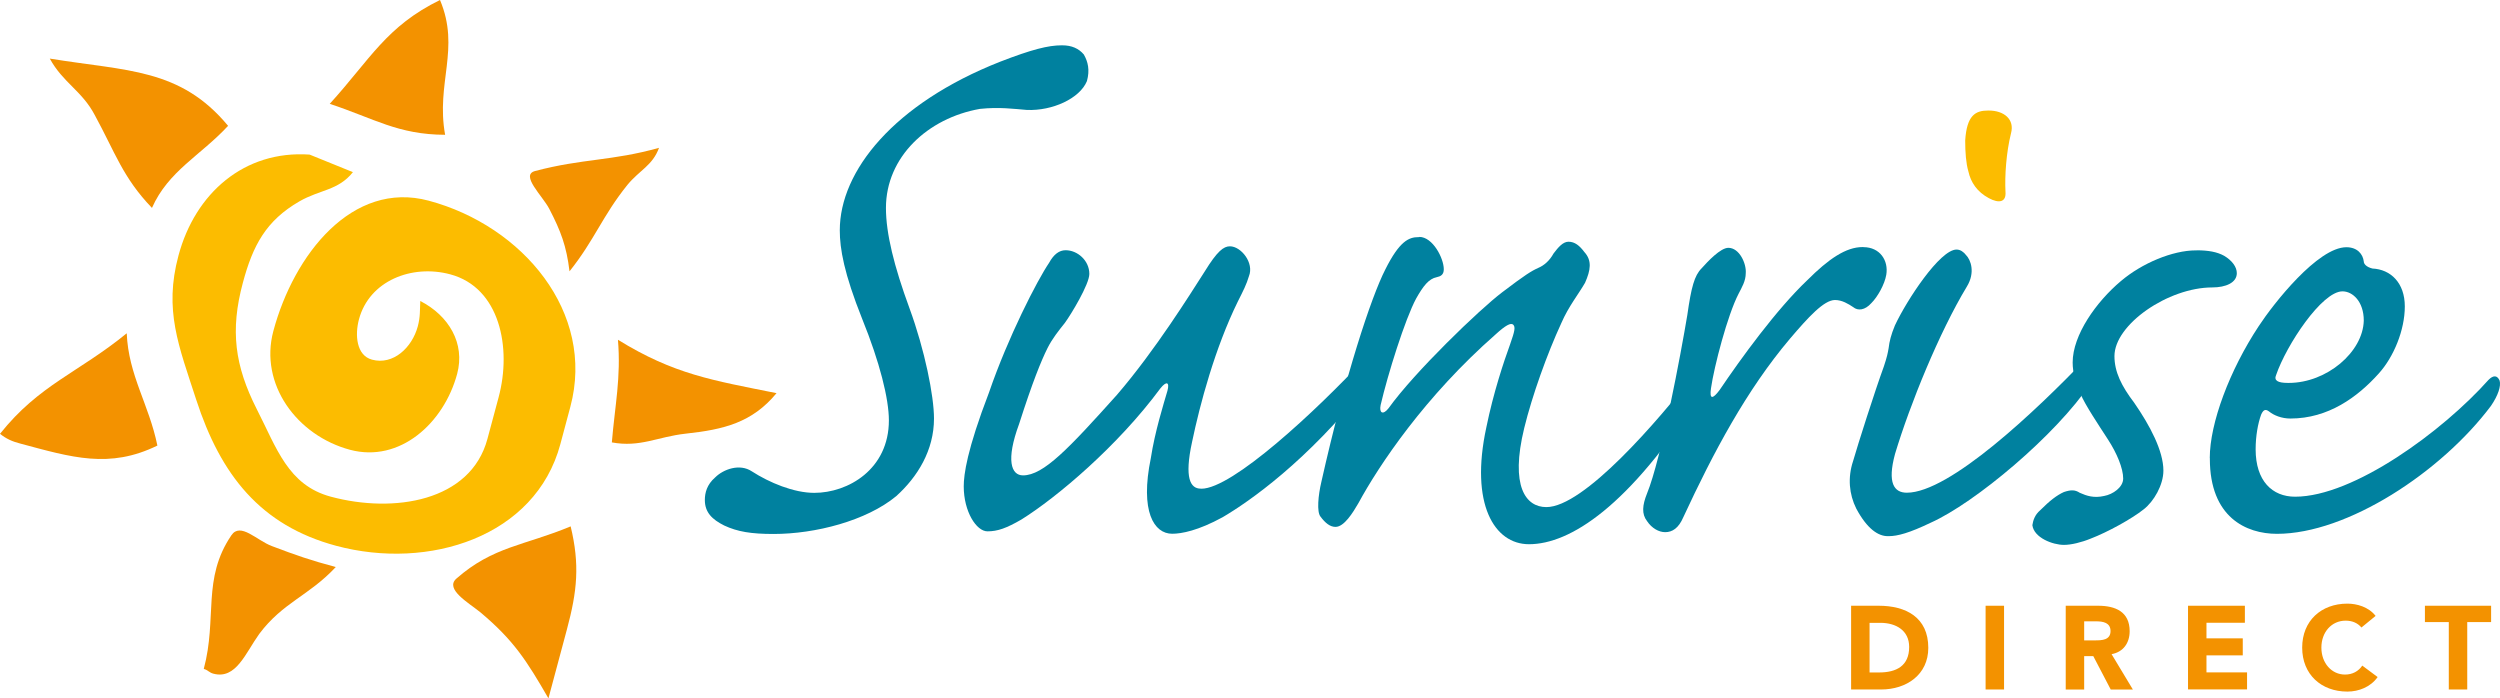 <?xml version="1.0" encoding="UTF-8"?><svg id="Layer_1" xmlns="http://www.w3.org/2000/svg" viewBox="0 0 331.99 92.74"><defs><style>.cls-1,.cls-2,.cls-3,.cls-4,.cls-5{stroke-width:0px;}.cls-1,.cls-3{fill:#fcbc00;}.cls-2,.cls-5{fill:#f39200;}.cls-3,.cls-5{fill-rule:evenodd;}.cls-4{fill:#00819f;}</style></defs><path class="cls-3" d="M46.84,22.85l-5.72-2.32c-8.7-.6-15.21,5.15-17.42,13.41-1.95,7.26.03,11.97,2.36,19.15,3.24,9.95,8.5,16.68,18.58,19.39,12.3,3.3,26.47-1.19,29.77-13.49.52-1.95.81-3.02,1.33-4.97,3.35-12.5-6.31-24.02-18.81-27.37-10.15-2.72-17.91,7.16-20.63,17.31-1.89,7.06,3.13,13.88,10.18,15.77,6.59,1.76,12.46-3.51,14.23-10.09,1.08-4.03-1.1-7.72-4.9-9.67-.06,1.28.01,2.09-.33,3.37-.76,2.82-3.26,5.18-6.08,4.42-2.08-.56-2.29-3.28-1.73-5.36,1.37-5.11,7.01-7.34,12.12-5.97,6.59,1.76,8.19,9.76,6.42,16.34-.58,2.15-.9,3.36-1.48,5.51-2.23,8.33-12.45,9.92-20.79,7.68-5.71-1.53-7.2-6.47-9.85-11.64-2.92-5.76-3.54-10.46-1.84-16.77,1.33-4.97,3.08-8.25,7.51-10.81,2.73-1.57,5.14-1.43,7.09-3.86Z"/><path class="cls-5" d="M87.52,19.62c-.85,2.36-2.6,2.98-4.2,4.93-3.34,4.15-4.33,7.27-7.69,11.48-.4-3.35-1.16-5.35-2.68-8.28-.9-1.75-3.91-4.51-1.89-5.04,6.36-1.68,10.15-1.31,16.46-3.08Z"/><path class="cls-5" d="M82.06,45.12c7.47,4.61,12.57,5.38,21.06,7.09-3.23,3.91-6.98,4.83-12.08,5.38-3.76.42-6.02,1.85-9.79,1.16.41-4.93,1.23-8.61.81-13.63Z"/><path class="cls-5" d="M72.83,92.74c.96-3.56,1.49-5.58,2.45-9.14,1.37-5.1,1.73-8.61.5-13.7-6.09,2.55-10.29,2.64-15.19,6.95-1.53,1.39,1.6,3.17,3.2,4.46,4.41,3.7,6.14,6.4,9.04,11.43Z"/><path class="cls-5" d="M27.06,88.83c.54.14.73.49,1.27.63,3.02.81,4.27-2.74,6.1-5.28,3.14-4.2,6.62-5.07,10.16-8.88-3.36-.9-5.21-1.54-8.48-2.78-2.03-.76-4.18-3.21-5.38-1.44-3.93,5.79-1.85,10.96-3.67,17.75Z"/><path class="cls-5" d="M20.18,27.61c-3.88-4.04-4.9-7.39-7.59-12.32-1.71-3.25-4.2-4.27-5.98-7.51,10.27,1.68,17.32,1.27,23.68,8.93-3.67,3.96-7.93,5.98-10.11,10.9Z"/><path class="cls-5" d="M43.78,13.8c5.42-5.97,7.52-10.3,14.65-13.8,2.73,6.49-.57,11.01.68,17.9-6.26-.02-9.43-2.17-15.32-4.11Z"/><path class="cls-5" d="M16.83,44.26c-6.45,5.26-11.63,6.82-16.83,13.35.83.66,1.6,1.01,2.68,1.29,6.86,1.84,11.84,3.39,18.22.27-1.12-5.49-3.84-9.31-4.07-14.92Z"/><path class="cls-4" d="M141.08,6.02c1.22,0,2.17.41,2.85,1.22.54.95.82,2.04.41,3.53-.95,2.31-4.58,3.97-7.97,3.83-1.76-.14-3.66-.41-6.24-.14-6.92,1.22-12.48,6.38-12.48,13.16,0,3.39,1.08,7.74,3.12,13.3,2.04,5.56,3.26,11.67,3.26,14.66,0,4.21-2.17,7.74-5.02,10.31-3.94,3.26-10.72,5.02-16.28,5.02-2.99,0-4.79-.3-6.55-1.12-1.63-.81-2.58-1.76-2.58-3.39,0-.95.27-2.04,1.36-2.99,1.09-1.09,3.26-1.9,4.89-.81,2.31,1.49,5.56,2.85,8.28,2.85,4.48,0,9.91-3.12,9.91-9.63,0-2.85-1.22-7.74-3.53-13.43-2.44-6.11-2.99-9.36-2.99-11.81,0-7.87,7.19-16.83,21.31-22.39,4.21-1.63,6.38-2.17,8.14-2.17h.14Z"/><path class="cls-4" d="M159.54,64.9c4.09,0,15.1-10.17,21.92-17.51.84-.84,1.47-.73,1.57.21.11.84-.31,2.2-1.47,3.57-7.97,10.07-15.62,15.41-19.19,17.51-3.25,1.78-5.45,2.2-6.71,2.2-2.41,0-4.3-2.94-2.83-10.07.53-3.46,1.68-7.13,2.2-8.91.31-1.15-.11-1.36-.94-.32-5.66,7.66-13.74,14.47-18.45,17.41-1.99,1.15-3.15,1.57-4.51,1.57-1.47,0-3.15-2.62-3.15-5.97,0-1.57.42-4.82,3.36-12.48,2.52-7.34,6.4-14.89,7.97-17.2.63-1.15,1.36-1.68,2.2-1.68,1.57,0,3.15,1.36,3.15,3.15,0,1.36-2.41,5.35-3.25,6.5-.84,1.05-1.68,2.1-2.31,3.36-.84,1.68-1.99,4.51-3.77,10.07-1.78,4.82-1.05,6.82.52,6.82,2.73,0,6.08-3.57,12.48-10.7,5.14-5.98,9.75-13.42,11.64-16.36,1.68-2.73,2.52-3.36,3.36-3.36,1.47,0,3.25,2.2,2.52,3.98-.31,1.05-.73,1.89-1.47,3.35-3.04,6.19-5.03,13.63-6.08,18.66-1.05,4.82-.21,6.19,1.15,6.19h.1Z"/><path class="cls-4" d="M188.48,31.46c1.78,0,3.25,2.83,3.25,4.3,0,.73-.42.94-.94,1.05-1.05.21-1.78,1.15-2.73,2.83-1.47,2.73-3.77,10.07-4.72,14.16-.21,1.05.31,1.36,1.05.42,3.46-4.82,12.06-13.11,15.1-15.41,3.04-2.31,3.88-2.83,4.82-3.25.73-.31,1.47-.94,1.99-1.89.63-.84,1.26-1.57,1.99-1.57.84,0,1.47.52,2.1,1.36,1.05,1.15.84,2.41.1,4.09-.84,1.47-2.2,3.15-3.15,5.35-1.89,4.09-3.88,9.65-4.93,13.95-1.89,7.76.21,10.49,2.94,10.49,4.93,0,14.68-11.22,20.03-18.14.63-.84,1.26-.94,1.47-.31.31.63.11,1.78-1.05,3.46-9.44,14.89-17.3,19.92-22.76,19.92-4.61,0-7.86-5.35-5.66-15.52.94-4.61,2.31-8.7,3.15-11.01.63-1.78.73-2.31.42-2.62-.31-.31-1.05.11-2.31,1.26-9.44,8.28-15.52,17.41-18.25,22.44-.73,1.26-1.89,3.15-3.04,3.15-.73,0-1.36-.52-1.99-1.36-.52-.63-.31-2.83.11-4.61,3.15-14.05,6.61-24.54,8.49-28.21,1.89-3.78,3.14-4.3,4.4-4.3h.11Z"/><path class="cls-4" d="M247.45,32.82c2.2,0,3.36,1.78,3.04,3.67-.21,1.26-1.15,2.94-1.99,3.77-.84.94-1.78,1.05-2.41.52-.63-.42-1.47-.94-2.41-.94-1.47,0-3.57,2.31-5.98,5.14-5.77,6.82-10.17,15.1-14.16,23.7-.63,1.47-1.47,1.99-2.41,1.99-.84,0-1.78-.52-2.41-1.47-.73-.94-.63-2.1,0-3.67,1.89-4.61,4.51-18.66,5.35-23.7.52-3.67.94-5.24,1.89-6.19.84-.94,2.52-2.73,3.56-2.73,1.47,0,2.41,2.1,2.31,3.36,0,1.05-.52,1.89-.95,2.73-1.47,2.83-3.25,9.65-3.67,12.58-.21,1.47.21,1.47,1.15.21,2.83-4.19,7.55-10.7,11.64-14.58,2.83-2.83,5.14-4.4,7.34-4.4h.1Z"/><path class="cls-4" d="M250.69,71.2c-1.26,0-2.73-.94-4.19-3.67-.94-1.89-1.15-4.09-.42-6.29.63-2.2,2.94-9.44,4.09-12.58.42-1.26.52-1.78.63-2.41.11-.94.32-1.78.84-3.04,1.57-3.36,5.98-10.07,8.18-10.07.52,0,.94.32,1.26.73.63.63,1.26,2.31.11,4.19-3.67,6.08-7.55,15.62-9.54,22.23-1.05,3.88-.11,5.14,1.57,5.14,5.66,0,17.09-10.8,23.91-17.93.94-.94,1.68-.84,1.68.21,0,.73-.21,1.68-1.15,3.15-4.61,6.92-15.41,15.94-21.28,18.56-2.83,1.36-4.4,1.78-5.56,1.78h-.1Z"/><path class="cls-1" d="M264.11,14.68c1.99,0,3.46,1.15,2.94,3.04-.63,2.52-.84,5.66-.73,7.76.11,1.36-.84,1.57-2.2.84-1.57-.84-2.41-2.1-2.73-3.57-.31-1.05-.42-2.52-.42-4.09.21-3.35,1.36-3.98,3.04-3.98h.1Z"/><path class="cls-4" d="M291.69,33.24c1.57,0,2.73.21,3.67.73,1.05.63,1.68,1.47,1.68,2.31,0,1.26-1.47,1.89-3.25,1.89-5.87,0-13,4.93-13,9.12,0,2.1.94,3.98,2.62,6.19,2.1,3.04,3.88,6.4,3.88,9.02,0,1.89-1.26,4.09-2.62,5.14-1.57,1.26-4.82,3.04-7.02,3.88-1.26.52-2.62.84-3.57.84-1.47,0-3.98-.94-4.19-2.62.1-.63.31-1.36,1.05-1.99,1.26-1.26,2.2-1.99,3.14-2.41.94-.31,1.47-.31,2.1.1.94.42,1.89.73,3.25.42,1.15-.21,2.52-1.15,2.52-2.31,0-1.36-.84-3.36-1.99-5.14-1.36-2.1-3.04-4.61-3.67-6.08-.63-1.26-1.05-2.83-1.05-4.19,0-3.67,3.15-8.07,6.39-10.8,2.83-2.41,6.92-4.09,9.96-4.09h.11Z"/><path class="cls-4" d="M293.45,60.82c0-4.61,2.62-11.64,6.5-17.51,1.99-3.04,7.86-10.48,11.64-10.48,1.47,0,2.2.94,2.31,1.89,0,.31.31.73,1.15.94,2.41.11,4.3,1.89,4.3,5.03s-1.47,6.71-3.46,8.91c-2.83,3.15-6.71,5.98-11.74,5.98-1.15,0-2.2-.42-2.83-.94-.42-.31-.73-.31-1.05.42-.42,1.15-.73,2.83-.73,4.61,0,4.19,2.2,6.29,5.24,6.29,7.76,0,19.61-8.7,25.69-15.52.63-.63,1.15-.63,1.47.1.21.73-.21,1.99-1.15,3.36-6.61,8.81-19.08,16.99-28.42,16.99-4.09,0-8.91-2.2-8.91-9.96v-.1ZM303.94,50.85c5.03,0,9.86-4.09,9.96-8.28,0-2.52-1.47-3.88-2.83-3.88-2.73,0-7.45,7.13-8.81,11.11-.32.73.21,1.05,1.57,1.05h.11Z"/><path class="cls-2" d="M245.82,80.44h3.67c3.58,0,6.58,1.52,6.58,5.59,0,3.6-2.94,5.53-6.25,5.53h-4v-11.12ZM248.27,89.3h1.27c2.28,0,3.99-.86,3.99-3.39,0-2.18-1.74-3.2-3.82-3.2h-1.44v6.6Z"/><path class="cls-2" d="M263.68,80.44h2.45v11.12h-2.45v-11.12Z"/><path class="cls-2" d="M274.32,80.44h4.3c2.28,0,4.19.78,4.19,3.38,0,1.55-.83,2.76-2.4,3.05l2.83,4.7h-2.94l-2.32-4.44h-1.21v4.44h-2.45v-11.12ZM276.77,85.04h1.44c.9,0,2.06-.03,2.06-1.24,0-1.12-1.01-1.29-1.9-1.29h-1.6v2.53Z"/><path class="cls-2" d="M290.56,80.44h7.55v2.26h-5.1v2.07h4.82v2.26h-4.82v2.26h5.39v2.26h-7.84v-11.12Z"/><path class="cls-2" d="M313.59,83.33c-.49-.58-1.19-.91-2.1-.91-1.85,0-3.22,1.51-3.22,3.58s1.37,3.58,3.14,3.58c.99,0,1.79-.44,2.29-1.19l2.04,1.52c-.93,1.32-2.5,1.93-4.02,1.93-3.47,0-6-2.28-6-5.84s2.53-5.84,6-5.84c1.24,0,2.81.42,3.75,1.63l-1.88,1.54Z"/><path class="cls-2" d="M325.19,82.61h-3.17v-2.17h8.79v2.17h-3.17v8.95h-2.45v-8.95Z"/></svg>